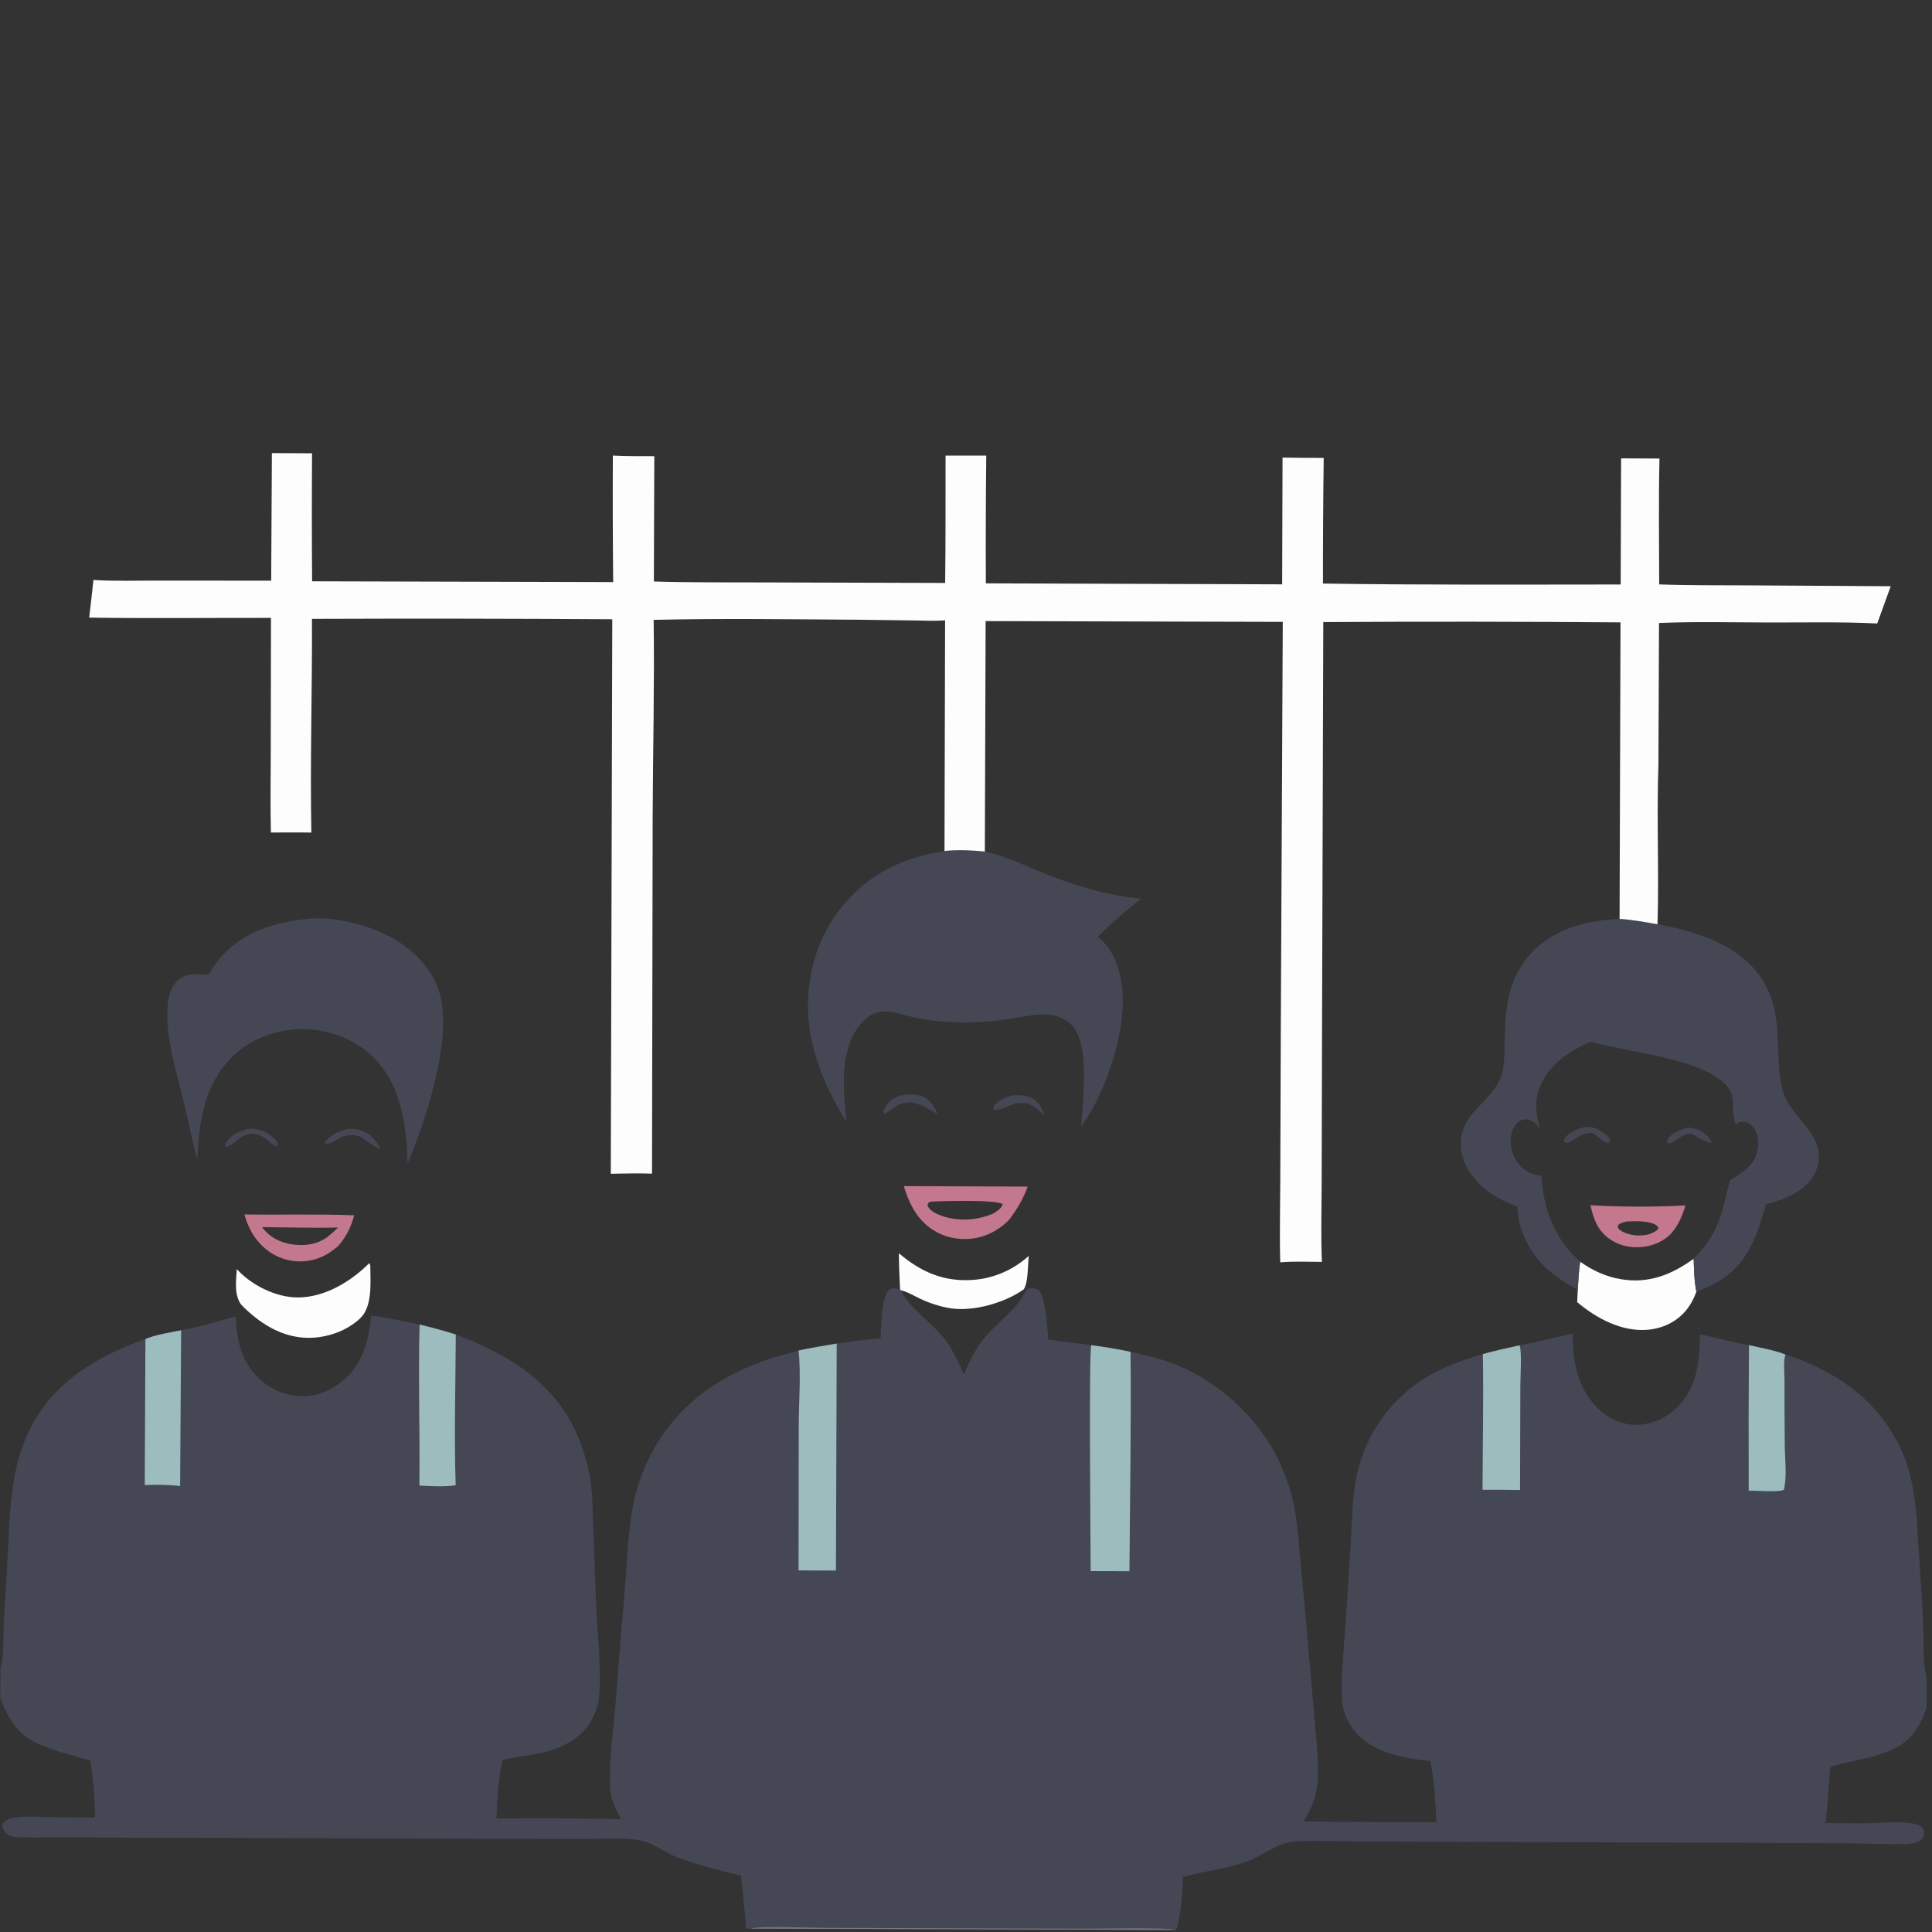 <?xml version="1.0" encoding="utf-8" ?>
<svg xmlns="http://www.w3.org/2000/svg" xmlns:xlink="http://www.w3.org/1999/xlink" width="988" height="988">
	<rect width="100%" height="100%" fill="#333333" stroke="none"/>
	<path fill="#454755" transform="matrix(0.962 0.003 -0.003 0.962 2.875 0)" d="M130.641 599.665C133.921 599.405 137.341 600.013 140.265 601.561C142.285 602.631 146.017 605.185 146.515 607.477C146.694 608.3 146.592 608.093 146.025 608.813C143.203 608.265 140.86 604.909 138.216 603.635C136.761 602.934 135.002 602.589 133.437 602.206C125.103 602.849 124.59 608.072 118.965 609.284L118.526 608.677C118.74 608.043 118.938 607.423 119.289 606.847C121.856 602.63 126.176 600.986 130.641 599.665Z"/>
	<path fill="#454755" transform="matrix(0.962 0.003 -0.003 0.962 2.875 0)" d="M183.51 599.573C186.036 599.395 188.509 599.61 190.93 600.384C196.123 602.044 198.945 605.717 201.266 610.381C197.254 608.649 193.881 605.816 190.19 603.506C179.547 600.556 178.222 607.921 171.52 607.335L171.596 606.543C175.125 602.499 178.456 600.987 183.51 599.573Z"/>
	<path fill="#454755" transform="matrix(0.962 0.003 -0.003 0.962 2.875 0)" d="M537.107 580.603C540.486 580.388 544.076 580.452 547.186 581.963C551.232 583.929 552.64 587.233 554.045 591.212C551.38 588.614 548.832 586.482 545.397 584.948C536.417 583.277 534.492 588.068 527.699 588.508L526.948 587.826C526.923 587.114 526.784 586.843 527.219 586.211C529.232 583.286 533.807 581.523 537.107 580.603Z"/>
	<path fill="#454755" transform="matrix(0.962 0.003 -0.003 0.962 2.875 0)" d="M481.427 580.202C484.186 580.281 486.854 580.379 489.448 581.459C493.733 583.244 495.504 586.828 497.25 590.817C492.64 587.891 488.759 585.737 483.436 584.453C475.304 584.66 475.273 587.202 469.18 590.669L468.49 590.408C468.528 588.575 469.509 586.665 470.637 585.244C473.475 581.673 477.158 580.819 481.427 580.202Z"/>
	<path fill="#FDFDFD" transform="matrix(0.962 0.003 -0.003 0.962 2.875 0)" d="M476.933 664.725C488.62 674.634 500.843 679.96 516.465 678.757C527.578 677.901 537.718 673.354 545.968 665.936C545.448 670.541 545.797 679.982 543.365 683.703C533.251 690.94 516.421 695.833 504.082 693.829C498.736 692.962 493.365 691.207 488.458 688.937C485.142 687.402 481.429 685.127 477.876 684.376L477.632 684.086C477.264 677.625 476.945 671.197 476.933 664.725Z"/>
	<path fill="#C4788D" transform="matrix(0.962 0.003 -0.003 0.962 2.875 0)" d="M128.953 645.188C148.394 645.428 167.901 644.745 187.325 645.459C185.5 652.009 183.263 656.61 178.886 661.793C175.267 664.898 171.631 667.375 166.998 668.785Q166.308 668.996 165.608 669.172Q164.909 669.348 164.201 669.489Q163.494 669.63 162.78 669.735Q162.066 669.84 161.348 669.91Q160.63 669.979 159.909 670.013Q159.189 670.046 158.467 670.043Q157.746 670.04 157.025 670.001Q156.305 669.962 155.588 669.887Q154.87 669.812 154.157 669.701Q153.444 669.59 152.738 669.444Q152.031 669.297 151.333 669.116Q150.635 668.934 149.947 668.717Q149.259 668.501 148.582 668.25Q147.906 668 147.242 667.715Q146.579 667.431 145.931 667.114Q145.283 666.797 144.652 666.448C136.431 661.803 131.435 654.118 128.953 645.188ZM138.324 651.894C142.517 657.409 148.117 660.199 154.962 661.086C161.435 661.924 167.769 660.92 173.146 657.034C173.193 657.001 173.233 656.959 173.276 656.922C175.193 655.349 176.997 653.764 178.737 651.989C165.278 652.325 151.787 651.954 138.324 651.894Z"/>
	<path fill="#C4788D" transform="matrix(0.962 0.003 -0.003 0.962 2.875 0)" d="M479.427 629.025L545.286 629.082C542.946 635.625 539.545 641.434 535.293 646.907C531.451 650.85 526.477 654.02 521.211 655.655C513.325 658.103 504.268 657.339 496.978 653.43C487.276 648.229 482.537 639.169 479.427 629.025ZM493.85 637.216L492.433 637.895C492.142 638.767 491.903 638.882 492.328 639.816C493.891 643.253 500.801 645.355 504.245 646.017C511.979 647.504 519.449 646.561 526.703 643.641C528.576 642.414 531.49 640.835 532.004 638.473C529.051 635.951 499.305 636.929 493.85 637.216Z"/>
	<path fill="#FDFDFD" transform="matrix(0.962 0.003 -0.003 0.962 2.875 0)" d="M195.365 670.906C196.092 671.724 195.975 672.663 195.989 673.726C196.095 681.823 197.039 694.068 190.742 700.117C183.473 707.1 172.748 710.767 162.775 710.667C148.765 710.526 136.864 702.799 127.359 693.118C123.477 687.614 124.677 680.615 124.997 674.25C125.192 674.46 125.385 674.674 125.584 674.881C133.344 682.993 145.878 689.164 157.191 689.216C171.605 689.282 185.495 680.811 195.365 670.906Z"/>
	<path fill="#FDFDFD" transform="matrix(0.962 0.003 -0.003 0.962 2.875 0)" d="M839.105 668.085C845.622 672.75 852.909 676.049 860.846 677.339C875.582 679.733 887.638 674.891 899.415 666.338C899.686 672.083 899.701 678.212 900.927 683.834C899.598 687.536 897.743 691.079 895.2 694.088C890.066 700.163 882.769 703.508 874.938 704.169C861.243 705.326 847.772 698.146 837.567 689.592L837.846 683.172C838.16 678.147 838.329 673.064 839.105 668.085Z"/>
	<path fill="#454755" transform="matrix(0.962 0.003 -0.003 0.962 2.875 0)" d="M164.611 487.698C176.06 487.241 188.855 489.902 199.411 494.26C213.165 499.938 225.453 509.781 231.201 523.822C240.86 547.412 225.343 594.951 215.587 617.855C214.961 598.218 212.439 577.414 198.264 562.489C188.426 552.13 174.408 546.951 160.294 546.501C146.925 546.634 133.599 550.862 123.666 560.033C107.582 574.883 104.667 595.433 103.781 616.202C101.148 605.939 98.937 595.594 96.436 585.303C92.603 569.526 87.069 552.984 87.665 536.601C87.865 531.113 88.885 524.611 93.226 520.807C97.818 516.785 103.899 517.396 109.526 517.841C111.143 514.824 113.15 511.907 115.337 509.277C127.81 494.275 145.957 489.425 164.611 487.698Z"/>
	<path fill="#454755" transform="matrix(0.962 0.003 -0.003 0.962 2.875 0)" d="M500.501 450.813C507.528 450.02 514.926 450.378 521.947 451.036C532.361 453.281 541.836 457.775 551.65 461.771C568.978 468.828 586.211 474.089 604.938 475.872C597.05 482.375 589.228 488.866 582.054 496.165C590.047 502.134 593.618 512.17 594.974 521.702C598.226 544.558 587.229 578.266 573.547 597.165C574.369 583.245 578.323 554.399 568.797 543.589C565.205 539.513 560.075 537.813 554.766 537.641C547.575 537.408 540.007 539.311 532.89 540.327C515.427 542.821 496.516 542.672 479.484 538.056C471.374 535.857 464.859 534.514 458.129 540.919C449.498 549.134 447.417 562.01 447.36 573.372C447.323 580.641 448.083 587.805 448.899 595.014C433.324 570.497 423.731 543.161 430.243 513.976Q430.448 513.012 430.678 512.054Q430.907 511.095 431.159 510.143Q431.412 509.19 431.688 508.244Q431.964 507.298 432.263 506.359Q432.562 505.42 432.885 504.489Q433.207 503.557 433.552 502.634Q433.897 501.711 434.265 500.797Q434.633 499.883 435.023 498.978Q435.413 498.073 435.826 497.178Q436.238 496.282 436.672 495.398Q437.107 494.513 437.563 493.64Q438.019 492.766 438.496 491.904Q438.973 491.042 439.472 490.191Q439.97 489.341 440.49 488.504Q441.009 487.666 441.549 486.841Q442.088 486.017 442.648 485.206Q443.208 484.395 443.788 483.598Q444.368 482.801 444.967 482.019Q445.566 481.236 446.184 480.469Q446.802 479.701 447.439 478.949Q448.076 478.197 448.732 477.461Q449.387 476.725 450.06 476.005Q450.733 475.286 451.424 474.583Q452.115 473.88 452.823 473.194Q453.531 472.509 454.255 471.841Q454.98 471.173 455.721 470.523Q456.461 469.873 457.218 469.241Q457.975 468.61 458.747 467.997Q459.519 467.384 460.305 466.791Q461.092 466.197 461.893 465.624Q462.694 465.05 463.509 464.496Q464.325 463.942 465.153 463.408C475.946 456.595 488.013 452.976 500.501 450.813Z"/>
	<path fill="#454755" transform="matrix(0.962 0.003 -0.003 0.962 2.875 0)" d="M879.869 403.906C880.192 418.47 879.943 433.076 879.922 447.644C879.901 461.28 880.128 474.945 879.926 488.577C900.189 492.494 922.631 498.95 934.882 516.984C949.551 538.575 939.539 565.297 948.832 582.367C954.638 593.032 968.342 601.868 965.504 615.578C964.126 622.236 959.74 627.327 954.074 630.823C949.046 633.926 943.447 635.807 937.73 637.169C933.228 653.686 927.997 669.528 912.298 678.594C908.689 680.678 904.778 682.259 900.927 683.834C899.701 678.212 899.686 672.083 899.415 666.338C887.638 674.891 875.582 679.733 860.846 677.339C852.909 676.049 845.622 672.75 839.105 668.085C838.329 673.064 838.16 678.147 837.846 683.172C831.953 679.69 826.003 676.181 820.979 671.484C812.011 663.1 805.974 651.158 805.521 638.798C798.907 636.598 792.255 633.03 786.995 628.428C780.687 622.911 775.946 615.346 775.488 606.805C774.579 589.891 789.677 584.952 795.86 571.943C798.586 566.206 798.437 559.35 798.498 553.143C798.668 535.831 799.718 518.48 811.814 504.924C824.073 491.185 841.717 486.712 859.474 485.786C866.248 486.214 872.946 487.402 879.617 488.591C880.489 460.404 878.83 432.106 879.869 403.906ZM844.306 551.106C833.125 556.05 821.998 563.338 817.379 575.224C814.502 582.627 815.059 590.119 817.687 597.458C815.685 595.238 813.74 592.702 810.504 592.504C808.513 592.382 806.717 593.072 805.312 594.487C802.67 597.147 801.814 601.483 801.985 605.1C802.219 610.052 804.375 614.908 808.099 618.218C811.181 620.958 814.405 621.895 818.391 622.578C819.527 640.434 825.253 655.717 838.765 667.788C838.877 667.888 838.992 667.986 839.105 668.085C845.622 672.75 852.909 676.049 860.846 677.339C875.582 679.733 887.638 674.891 899.415 666.338C913.313 651.83 913.74 643.082 918.622 624.526C924.632 620.886 930.877 617.209 932.83 609.941C933.94 605.808 933.743 600.881 931.477 597.147C930.372 595.327 928.776 594.119 926.695 593.643C925.549 593.381 924.545 593.432 923.385 593.536L921.915 594.783C921.109 594.262 921.071 593.824 920.87 592.91C918.647 582.803 922.984 577.963 912.196 570.425C895.987 559.099 863.831 556.557 844.306 551.106Z"/>
	<path fill="#454755" transform="matrix(0.962 0.003 -0.003 0.962 2.875 0)" d="M896.353 596.612C898.953 596.701 901.803 597.616 903.985 599.036C905.923 600.297 908.226 602.346 908.786 604.669C906.609 605.367 900.519 600.88 898.079 599.992C897.928 599.937 897.774 599.886 897.622 599.833C891.816 600.209 889.311 605.118 885.628 605.092L884.976 604.393C885.043 604.114 885.077 603.825 885.178 603.556C886.685 599.55 892.624 597.604 896.353 596.612Z"/>
	<path fill="#454755" transform="matrix(0.962 0.003 -0.003 0.962 2.875 0)" d="M840.922 596.592C842.524 596.52 844.345 596.333 845.9 596.813C848.676 597.67 853.394 600.203 854.6 602.996C854.943 603.792 854.609 604.045 854.304 604.781C851.431 605.52 848.448 600.995 845.714 599.829C845.579 599.772 845.44 599.721 845.303 599.667C838.101 599.374 835.389 604.81 831.234 605.012C830.368 604.176 830.377 604.23 830.293 603.032C832.419 599.499 837.116 597.672 840.922 596.592Z"/>
	<path fill="#C4788D" transform="matrix(0.962 0.003 -0.003 0.962 2.875 0)" d="M844.489 638.049C861.544 638.985 877.944 638.924 894.976 637.999C893.274 643.713 891.282 648.382 887.426 652.984Q886.824 653.587 886.182 654.147Q885.54 654.708 884.86 655.222Q884.181 655.736 883.467 656.201Q882.754 656.667 882.009 657.082Q881.265 657.497 880.494 657.859Q879.722 658.221 878.927 658.528Q878.133 658.836 877.319 659.087Q876.505 659.339 875.675 659.533C869.003 661.141 861.648 660.324 855.774 656.659C848.658 652.219 846.136 645.84 844.489 638.049ZM863.729 646.634C862.056 647.103 860.296 647.343 859.123 648.72C859.064 649.514 858.852 649.77 859.413 650.431C861.407 652.78 866.53 653.961 869.492 654.055C871.528 654.119 873.504 653.908 875.483 653.446C877.262 652.703 879.111 652.14 880.402 650.646C880.514 649.736 880.732 649.781 880.216 649.202C877.982 646.695 870.862 646.404 867.748 646.479Q865.737 646.532 863.729 646.634Z"/>
	<path fill="#FDFDFD" transform="matrix(0.962 0.003 -0.003 0.962 2.875 0)" d="M142.295 240.427L163.651 240.452Q163.521 274.477 163.893 308.5L323.933 308.42Q323.489 274.793 323.544 241.163C330.85 241.563 338.264 241.389 345.582 241.429L345.557 308.032C365.056 308.592 384.614 308.336 404.122 308.348L500.401 308.327C500.63 285.771 500.412 263.192 500.403 240.635Q511.218 240.651 522.032 240.546Q521.78 274.51 522.036 308.474L679.546 308.505L679.548 241.127Q690.487 241.284 701.428 241.233Q701.092 274.626 701.241 308.02C753.972 308.672 806.773 308.215 859.509 308.028L859.514 240.981L879.921 241C879.458 263.276 879.896 285.625 879.977 307.91C895.735 308.445 911.631 308.239 927.402 308.281L1003.07 308.502Q999.453 318.395 995.942 328.327C977.053 327.445 957.952 327.957 939.041 327.98C919.401 328.004 899.562 327.551 879.946 328.425L879.869 403.906C878.83 432.106 880.489 460.404 879.617 488.591C872.946 487.402 866.248 486.214 859.474 485.786L859.481 328.164Q780.475 327.783 701.471 328.5L701.494 553.534L701.545 626.905C701.557 640.766 701.178 654.78 701.795 668.623C694.463 668.605 686.953 668.275 679.653 668.929C679.205 654.206 679.542 639.378 679.542 624.644L679.571 543.321L679.938 328.459L521.982 328.534L521.947 451.036C514.926 450.378 507.528 450.02 500.501 450.813L500.435 328.184C495.207 328.674 489.745 328.365 484.496 328.319L454.325 328.02C418.094 327.915 381.729 327.481 345.511 328.433C346.088 363.323 345.342 398.371 345.31 433.272L345.558 622.816C338.258 622.574 330.941 622.807 323.64 622.94L323.512 328.181Q243.692 327.917 163.874 328.468C164.167 366.321 163.064 404.236 163.907 442.076C156.745 441.954 149.565 442.085 142.401 442.115C141.992 428.186 142.208 414.195 142.193 400.261L142.087 328.023C109.884 328.063 77.63 328.565 45.434 328.179Q46.619 318.179 47.637 308.161C58.981 308.845 70.621 308.387 81.991 308.387L142.135 308.244L142.295 240.427Z"/>
	<path fill="#454755" transform="matrix(0.962 0.003 -0.003 0.962 2.875 0)" d="M511.628 728.987C514.831 721.397 518.169 714.492 523.676 708.243C530.077 700.978 539.154 694.621 543.649 686.023C544.324 684.732 544.731 683.844 546.005 683.163C547.738 683.143 550.117 683.094 551.412 684.397C555.182 688.193 555.923 704.668 556.518 710.437Q567.955 711.754 579.369 713.255C586.34 714.187 593.351 715.27 600.231 716.737C607.605 718.43 614.998 720.005 622.109 722.636C643.392 730.512 662.255 746.281 674.315 765.445Q676.605 769.13 678.567 772.999Q680.528 776.868 682.147 780.893Q683.766 784.918 685.03 789.068Q686.294 793.218 687.193 797.462C689.077 806.186 689.716 815.159 690.569 824.029L693.873 858.73L698.25 907.322C699.143 917.451 700.346 927.675 700.557 937.845C700.654 942.479 700.406 947.062 699.348 951.588C698.096 956.947 695.876 961.402 692.99 966.053Q728.346 966.49 763.703 966.228C762.884 955.518 762.546 944.342 760.246 933.834C745.784 932.176 729.404 929.681 719.657 917.574C716.438 913.575 714.142 908.699 713.458 903.591C712.05 893.06 714.562 868.814 715.236 857.016L717.502 819.65C718.03 809.706 718.234 799.705 719.398 789.81C721.956 768.047 732.564 748.702 749.875 735.059C761.174 726.154 773.911 721.413 787.521 717.349C793.856 715.565 800.239 714.129 806.665 712.718C816.265 710.851 825.805 708.476 835.338 706.289C835.159 720.506 837.593 734.402 847.789 745.109C853.285 750.881 860.642 754.664 868.726 754.721C877.088 754.78 885.175 751.083 891.043 745.209C901.593 734.649 902.829 720.56 902.831 706.445C911.553 708.256 920.184 710.587 928.954 712.152C935.258 713.616 942.339 714.713 948.355 717.1C974.335 725.405 995.802 739.746 1008.59 764.506Q1011 769.179 1012.76 774.133Q1014.52 779.087 1015.6 784.233C1018.31 796.741 1018.78 809.818 1019.63 822.561C1020.51 835.662 1021.5 848.782 1022.12 861.896C1022.52 870.612 1021.59 880.308 1024 888.762L1024 904.727L1024 1024L625.493 1024L625.103 1024L399.238 1024L396.658 1024L0 1024L0 902.956L0 886.597C2.077 879.272 1.328 870.284 1.731 862.708Q2.841 844.471 3.709 826.22C4.804 804.192 4.927 781.675 14.494 761.296C26.89 734.891 50.055 721.174 76.536 711.565C82.324 709.128 89.344 708.148 95.51 706.848C105.222 705.147 114.947 701.977 124.471 699.405C125.041 709.989 126.672 719.934 133.42 728.471Q133.946 729.146 134.506 729.795Q135.065 730.443 135.656 731.063Q136.246 731.683 136.867 732.273Q137.487 732.863 138.136 733.422Q138.785 733.98 139.461 734.506Q140.136 735.032 140.837 735.524Q141.538 736.016 142.262 736.472Q142.987 736.929 143.733 737.349Q144.479 737.77 145.245 738.152Q146.01 738.535 146.794 738.88Q147.578 739.224 148.378 739.53Q149.178 739.835 149.992 740.101Q150.806 740.366 151.632 740.591Q152.458 740.816 153.295 741Q154.131 741.184 154.975 741.326Q155.82 741.469 156.67 741.569C165.495 742.531 174.161 739.472 180.976 733.907C192.053 724.86 195.21 712.486 196.502 698.862C205.094 699.629 213.778 701.778 222.25 703.408C228.719 704.993 235.176 706.599 241.512 708.666C268.616 718.731 293.099 733.245 305.674 760.542Q307.09 763.664 308.285 766.877Q309.48 770.09 310.449 773.378Q311.417 776.666 312.154 780.014Q312.891 783.362 313.393 786.753C314.63 795.31 314.608 804.086 314.942 812.718L316.451 849.799C317.075 865.215 319.093 880.716 318.641 896.148C318.509 900.655 317.91 905.061 316.286 909.29C312.914 918.079 306.109 924.046 297.609 927.749C287.531 932.14 277.428 932.302 267.009 934.677C264.772 944.895 264.396 955.47 263.911 965.892Q297.077 965.432 330.242 965.997C327.573 961.243 325.025 956.579 324.466 951.053C323.183 938.368 326.276 915.637 327.244 902.193Q329.423 872.221 331.934 842.274C333.257 825.046 333.389 807.36 338.107 790.617Q338.436 789.448 338.794 788.287Q339.152 787.126 339.539 785.974Q339.925 784.823 340.34 783.681Q340.755 782.539 341.199 781.408Q341.642 780.277 342.113 779.157Q342.584 778.037 343.083 776.93Q343.582 775.822 344.108 774.727Q344.634 773.632 345.187 772.55Q345.74 771.469 346.32 770.401Q346.9 769.334 347.506 768.281Q348.112 767.228 348.744 766.191Q349.376 765.153 350.034 764.132Q350.691 763.11 351.374 762.105Q352.057 761.1 352.764 760.113Q353.471 759.125 354.203 758.155Q354.935 757.186 355.69 756.234Q356.446 755.283 357.224 754.351Q358.003 753.418 358.805 752.506Q359.607 751.593 360.431 750.701Q361.255 749.808 362.101 748.936Q362.947 748.064 363.815 747.214Q364.682 746.363 365.57 745.534Q366.458 744.706 367.367 743.899Q368.275 743.093 369.204 742.309Q370.132 741.525 371.079 740.765Q372.026 740.004 372.992 739.268Q373.958 738.531 374.942 737.818Q375.926 737.106 376.927 736.418Q377.929 735.73 378.947 735.067Q379.965 734.404 380.999 733.767Q382.033 733.129 383.083 732.518Q384.132 731.906 385.197 731.321Q391.432 727.813 398.009 725Q404.586 722.187 411.429 720.101C415.462 718.853 419.827 718.055 423.756 716.592C430.427 715.048 437.276 714.054 444.016 712.838C451.792 711.872 459.481 710.604 467.297 709.938C467.691 703.576 467.745 696.638 469.046 690.413C469.492 688.279 470.409 684.778 472.593 683.735C474.128 683.002 476.132 683.554 477.632 684.086L477.876 684.376C483.13 694.239 492.478 699.954 499.66 708.172C505.07 714.361 508.353 721.522 511.628 728.987ZM972.896 936.309C971.959 946.196 971.698 956.194 970.432 966.04C978.591 966.096 986.789 966.306 994.944 966.092C1001.68 965.915 1008.83 965.066 1015.52 965.948C1017.8 966.248 1020.65 966.861 1022.18 968.754C1022.98 969.746 1023.15 971.16 1022.79 972.366C1022.3 974.01 1021.35 975.02 1019.85 975.778C1017.71 976.857 1015.12 977.053 1012.76 977.117C1003.25 977.375 993.663 976.904 984.147 976.837L930.226 976.745L754.199 976.652L710.247 976.511C702.688 976.514 694.724 976.1 687.211 976.896C678.613 977.807 670.766 984.675 662.573 987.625C651.598 991.577 640.137 992.538 629.058 995.786C628.45 1005.07 628.217 1015.06 625.493 1024L1024 1024L1024 904.727C1020.38 914.9 1016.21 921.945 1006.16 926.749C995.689 931.759 983.803 932.627 972.896 936.309ZM0 902.956L0 1024L396.658 1024C396.281 1014.64 394.993 1005.21 394.004 995.891C382.514 993.162 370.81 990.241 359.752 986.04C353.08 983.505 347.255 978.454 340.097 977.217C330.888 975.627 320.313 976.608 310.967 976.649L263.131 976.678L68.308 976.635L28.595 976.572C21.647 976.567 14.18 977.087 7.293 976.363C6.068 976.234 5.148 975.897 4.132 975.195C2.615 974.146 1.595 972.357 1.224 970.6C1.515 969.653 1.5 969.267 2.248 968.561C4.232 966.687 7.72 966.136 10.324 965.869C15.355 965.354 20.658 965.81 25.711 965.882L50.553 966.064C50.26 955.995 49.756 945.528 47.775 935.638C39.059 933.139 29.927 931.08 21.578 927.523C9.45 922.357 4.807 914.729 0 902.956Z"/>
	<path fill="#777A85" transform="matrix(0.962 0.003 -0.003 0.962 2.875 0)" d="M399.238 1024C405.045 1022.39 430.974 1023.51 438.485 1023.48L577.542 1023.49C583.794 1023.49 621.722 1022.61 625.103 1024L399.238 1024Z"/>
	<path fill="#9CBCBD" transform="matrix(0.962 0.003 -0.003 0.962 2.875 0)" d="M928.954 712.152C935.258 713.616 942.339 714.713 948.355 717.1C947.188 720.761 947.898 726.754 947.909 730.636Q947.935 747.871 948.154 765.104C948.257 772.451 949.471 781.866 947.763 788.966C945.248 790.501 932.696 789.382 929.062 789.518Q928.784 750.834 928.954 712.152Z"/>
	<path fill="#9CBCBD" transform="matrix(0.962 0.003 -0.003 0.962 2.875 0)" d="M806.665 712.718L806.968 712.58L806.778 713.574L807.097 712.62C808.322 717.313 807.482 728.618 807.492 734.205L807.508 789.563Q797.54 789.395 787.572 789.517C787.565 765.487 788.003 741.369 787.521 717.349C793.856 715.565 800.239 714.129 806.665 712.718Z"/>
	<path fill="#9CBCBD" transform="matrix(0.962 0.003 -0.003 0.962 2.875 0)" d="M76.536 711.565C82.324 709.128 89.344 708.148 95.51 706.848L95.218 789.686C88.924 788.916 82.736 788.984 76.412 789.243L76.536 711.565Z"/>
	<path fill="#9CBCBD" transform="matrix(0.962 0.003 -0.003 0.962 2.875 0)" d="M222.25 703.408C228.719 704.993 235.176 706.599 241.512 708.666C241.483 735.318 240.752 762.196 241.697 788.818C235.262 789.719 228.868 789.329 222.408 789.01C222.687 760.479 221.559 731.939 222.25 703.408Z"/>
	<path fill="#9CBCBD" transform="matrix(0.962 0.003 -0.003 0.962 2.875 0)" d="M423.756 716.592C430.427 715.048 437.276 714.054 444.016 712.838L444.001 833.501L424.12 833.5L423.969 756.106C423.973 743.034 425.14 729.587 423.756 716.592Z"/>
	<path fill="#9CBCBD" transform="matrix(0.962 0.003 -0.003 0.962 2.875 0)" d="M579.369 713.255C586.34 714.187 593.351 715.27 600.231 716.737C600.755 755.568 600.152 794.523 600.007 833.368L579.389 833.375C579.327 819.631 577.97 715.826 579.369 713.255Z"/>
</svg>
